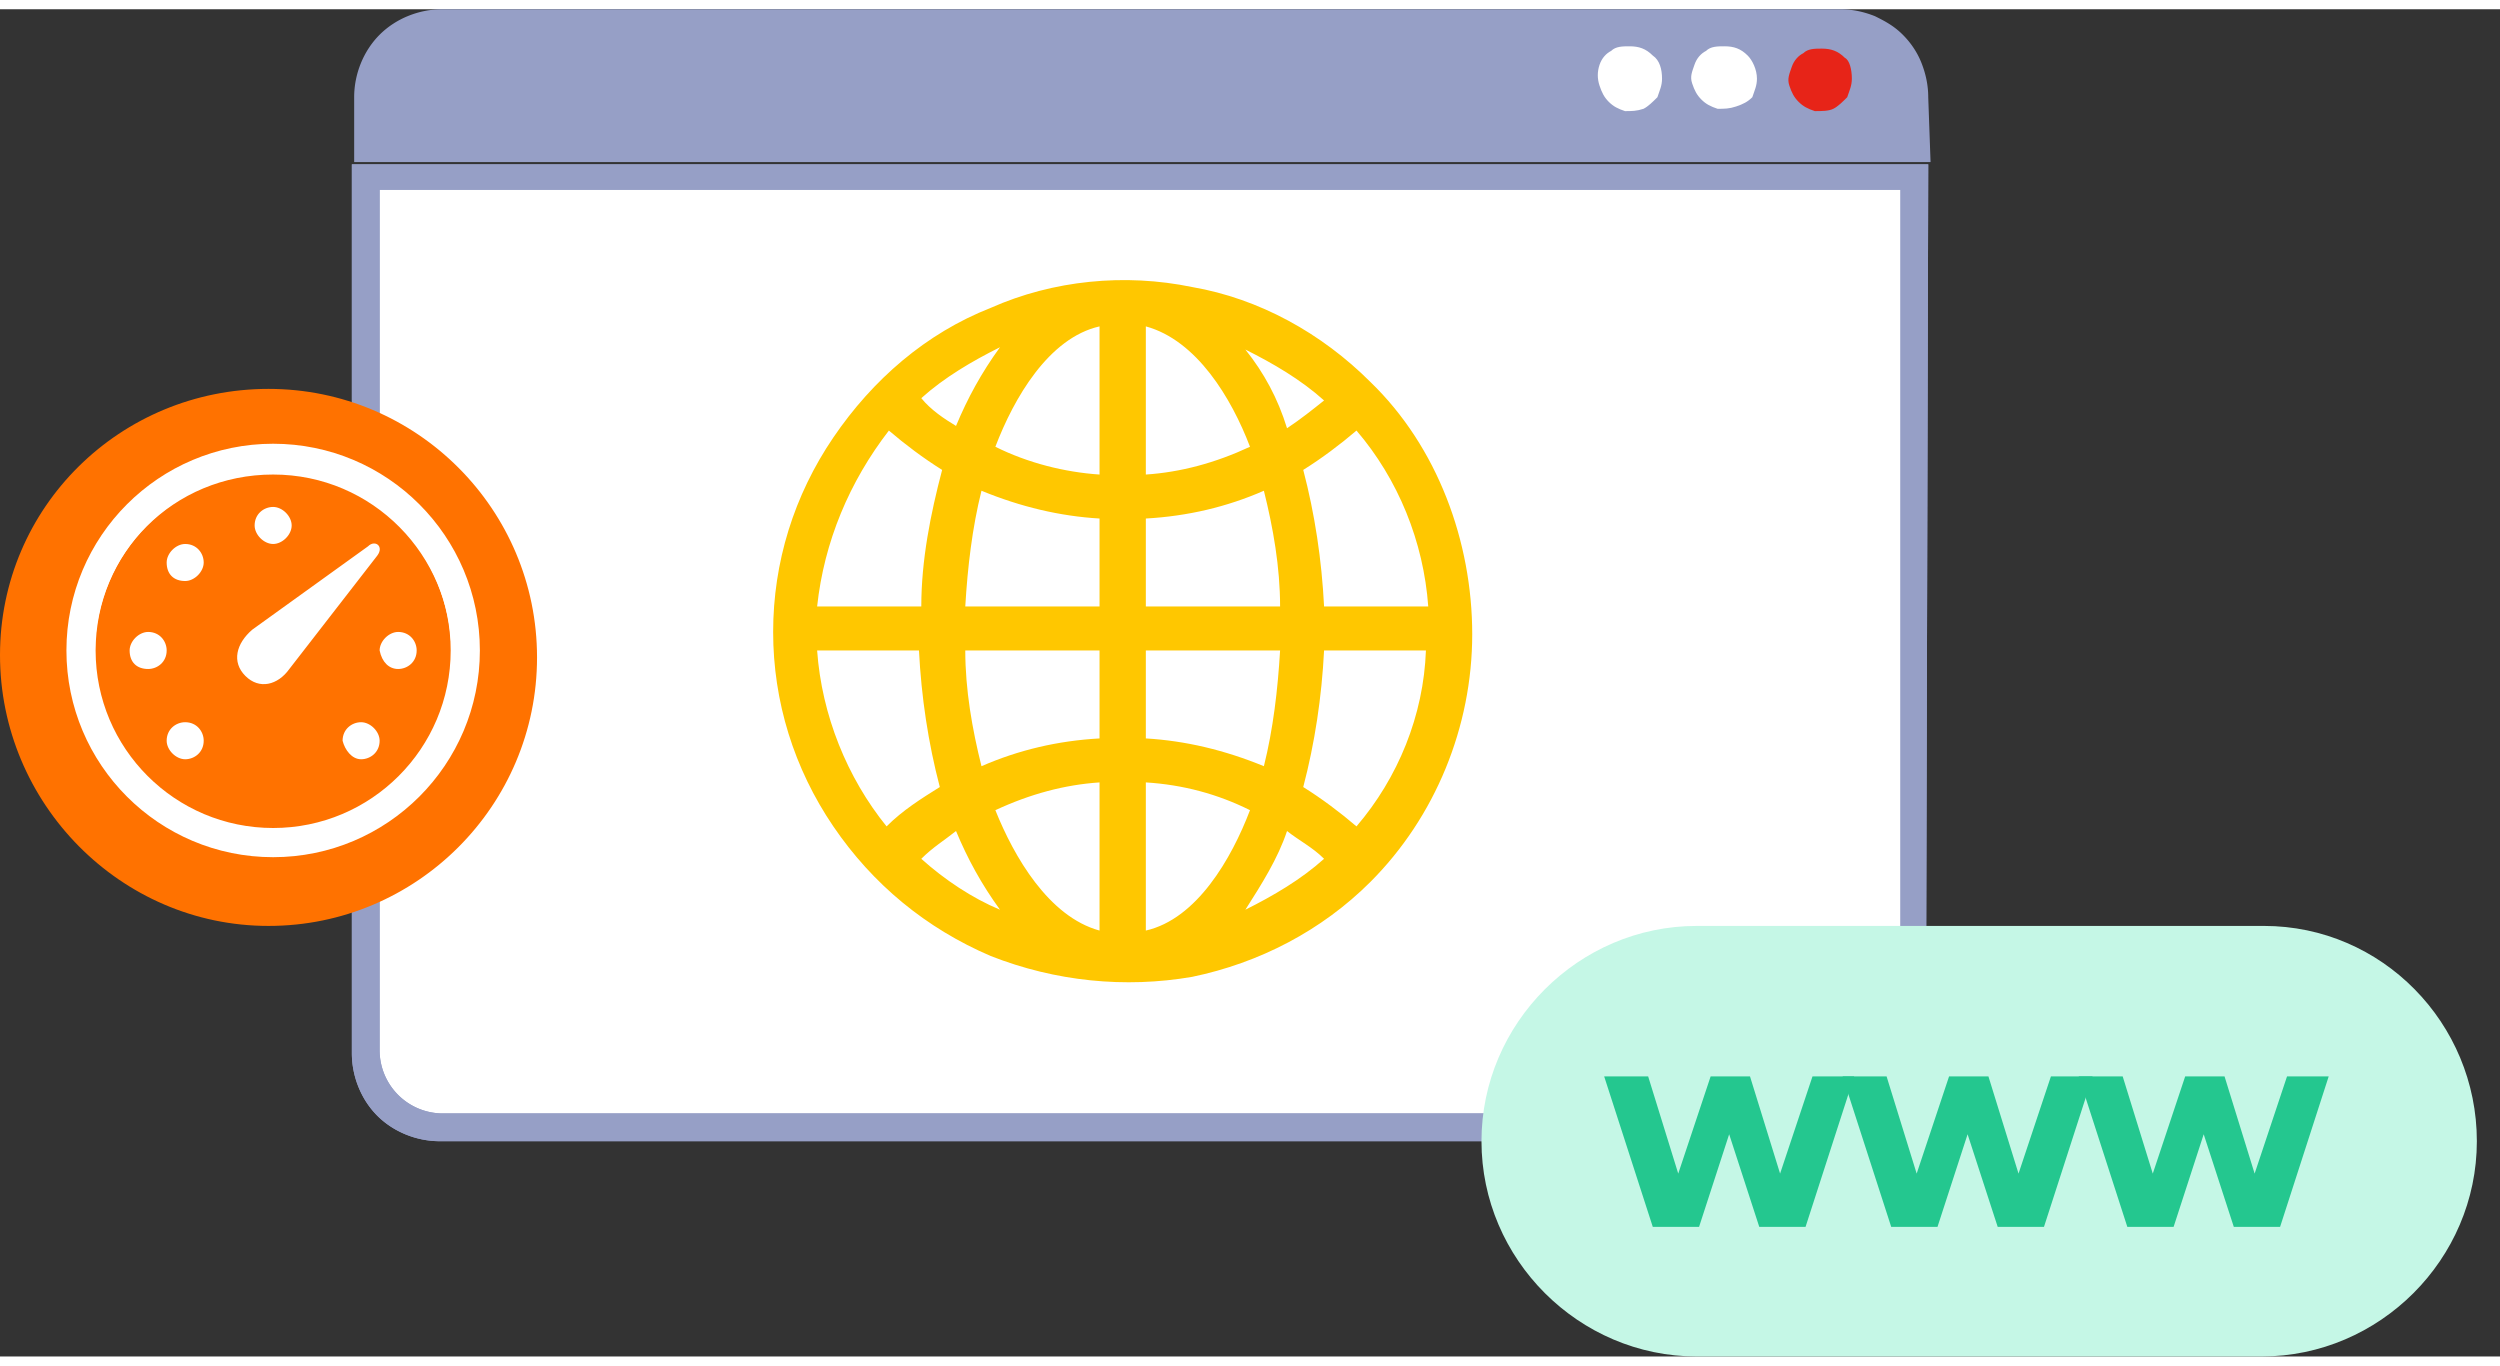 <svg version="1.1" id="Layer_1" xmlns="http://www.w3.org/2000/svg" x="0" y="0" viewBox="0 0 108 58.2" style="enable-background:new 0 0 108 58.2" xml:space="preserve" width="108" height="59"><rect x="0" y="0" width="108" height="58.2" fill="#333333" stroke="none"/><style>.st0{fill:#fff}.st1{fill:#969fc6}.st5{fill:#24c78f}</style><path class="st0" d="M19.1 48.3c-.9 0-1.7-.3-2.3-1-.6-.6-1-1.4-1-2.3V7.3h66.9v37.8c0 .9-.3 1.7-.9 2.3s-1.4 1-2.3 1l-60.4-.1z"/><path class="st1" d="M82.1 7.8V45a2.732 2.732 0 0 1-2.7 2.7H19.1a2.732 2.732 0 0 1-2.7-2.7V7.8h65.7zm1.2-1.1H15.2v38.4c0 1 .4 2 1.1 2.7.7.7 1.7 1.1 2.7 1.1h60.4c.5 0 1-.1 1.5-.3s.9-.5 1.2-.8c.4-.4.6-.8.8-1.2.2-.5.3-1 .3-1.5l.1-38.4zm0-2.9c0-.5-.1-1-.3-1.5-.2-.5-.5-.9-.8-1.2-.4-.4-.8-.6-1.2-.8-.5-.2-1-.3-1.5-.3H19.1c-1 0-2 .4-2.7 1.1-.7.7-1.1 1.7-1.1 2.7v2.8h68.1l-.1-2.8z"/><path class="st1" d="M82.1 7.8V45a2.732 2.732 0 0 1-2.7 2.7H19.1a2.732 2.732 0 0 1-2.7-2.7V7.8h65.7zm1.2-1.1H15.2v38.4c0 1 .4 2 1.1 2.7.7.7 1.7 1.1 2.7 1.1h60.4c.5 0 1-.1 1.5-.3s.9-.5 1.2-.8c.4-.4.6-.8.8-1.2.2-.5.3-1 .3-1.5l.1-38.4z"/><path class="st0" d="M71.8 3c0 .3-.1.5-.2.8-.2.2-.4.4-.6.5-.3.1-.5.1-.8.1-.3-.1-.5-.2-.7-.4-.2-.2-.3-.4-.4-.7-.1-.3-.1-.6 0-.9s.3-.5.5-.6c.2-.2.5-.2.8-.2.4 0 .7.1 1 .4.3.2.4.6.4 1zm4.1 0c0 .3-.1.5-.2.8-.2.2-.4.3-.7.4s-.5.1-.8.1c-.3-.1-.5-.2-.7-.4-.2-.2-.3-.4-.4-.7s0-.5.1-.8.3-.5.5-.6c.2-.2.5-.2.8-.2.4 0 .7.1 1 .4.2.2.4.6.4 1z"/><path d="M80 3c0 .3-.1.5-.2.8-.2.2-.4.4-.6.5s-.5.1-.8.1c-.3-.1-.5-.2-.7-.4-.2-.2-.3-.4-.4-.7s0-.5.1-.8.3-.5.5-.6c.2-.2.5-.2.8-.2.4 0 .7.1 1 .4.2.1.3.5.3.9z" style="fill:#e72418"/><path d="M59.2 16.1c-2.1-2.1-4.8-3.6-7.7-4.1-2.9-.6-6-.3-8.7.9C40 14 37.7 16 36 18.5s-2.6 5.4-2.6 8.4.9 5.9 2.6 8.4c1.7 2.5 4 4.4 6.8 5.6 2.8 1.1 5.8 1.4 8.7.9 2.9-.6 5.6-2 7.7-4.1C62 34.9 63.6 31 63.6 27s-1.5-8.1-4.4-10.9zm-.6 19.2c-.7-.6-1.5-1.2-2.3-1.7.5-1.9.8-3.9.9-5.9h4.4c-.1 2.8-1.2 5.5-3 7.6zm-23.3-7.6h4.4c.1 2 .4 4 .9 5.9-.8.5-1.6 1-2.3 1.7-1.7-2.1-2.8-4.8-3-7.6zm3.1-9.5c.7.6 1.5 1.2 2.3 1.7-.5 1.9-.9 3.9-.9 5.9h-4.5c.3-2.8 1.4-5.4 3.1-7.6zm9.1 1.9c-1.5-.1-3.1-.5-4.5-1.2.8-2.1 2.3-4.7 4.5-5.2v6.4zm0 1.9v3.8h-5.8c.1-1.7.3-3.4.7-5 1.7.7 3.4 1.1 5.1 1.2zm0 5.7v3.8c-1.8.1-3.5.5-5.1 1.2-.4-1.6-.7-3.3-.7-5h5.8zm0 5.7v6.4c-2.2-.6-3.7-3.2-4.5-5.2 1.5-.7 3-1.1 4.5-1.2zm2 0c1.6.1 3.1.5 4.5 1.2-.8 2.1-2.3 4.7-4.5 5.2v-6.4zm0-1.9v-3.8h5.8c-.1 1.7-.3 3.4-.7 5-1.7-.7-3.4-1.1-5.1-1.2zm0-5.7V22c1.8-.1 3.5-.5 5.1-1.2.4 1.6.7 3.3.7 5h-5.8zm0-5.7v-6.4c2.2.6 3.7 3.1 4.5 5.2-1.5.7-3 1.1-4.5 1.2zm4.3-5.4c1.2.6 2.4 1.3 3.4 2.2-.5.4-1 .8-1.6 1.2-.4-1.3-1-2.4-1.8-3.4zM41.3 18c-.5-.3-1.1-.7-1.5-1.2 1-.9 2.2-1.6 3.4-2.2-.8 1.1-1.4 2.2-1.9 3.4zm0 17.5c.5 1.2 1.1 2.3 1.9 3.4-1.2-.5-2.4-1.3-3.4-2.2.5-.5 1-.8 1.5-1.2zm14.3 0c.5.4 1.1.7 1.6 1.2-1 .9-2.2 1.6-3.4 2.2.7-1.1 1.4-2.2 1.8-3.4zm1.6-9.7c-.1-2-.4-4-.9-5.9.8-.5 1.6-1.1 2.3-1.7 1.8 2.1 2.9 4.8 3.1 7.6h-4.5z" style="fill:#ffc700"/><path d="M97.8 39.6H73.3c-5.1 0-9.3 4.2-9.3 9.3s4.2 9.3 9.3 9.3h24.4c5.1 0 9.3-4.2 9.3-9.3s-4.1-9.3-9.2-9.3z" style="fill:#c5f7e6"/><path class="st5" d="m100.6 46.1-2.1 6.5h-2l-1.3-4-1.3 4h-2l-2.1-6.5h1.9l1.3 4.2 1.4-4.2h1.7l1.3 4.2 1.4-4.2h1.8zm-20.5 0L78 52.6h-2l-1.3-4-1.3 4h-2l-2.1-6.5h1.9l1.3 4.2 1.4-4.2h1.7l1.3 4.2 1.4-4.2h1.8z"/><path class="st5" d="m90.4 46.1-2.1 6.5h-2l-1.3-4-1.3 4h-2l-2.1-6.5h1.9l1.3 4.2 1.4-4.2h1.7l1.3 4.2 1.4-4.2h1.8z"/><path d="M11.6 39.6c6.4 0 11.6-5.2 11.6-11.6S18 16.4 11.6 16.4 0 21.5 0 27.9s5.2 11.7 11.6 11.7z" style="fill:#ff7200"/><path class="st0" d="M11.8 36.4c4.7 0 8.7-3.9 8.7-8.7 0-4.7-3.9-8.7-8.7-8.7s-8.6 4-8.6 8.8c0 4.7 3.9 8.6 8.6 8.6zm0-.9c-4.3 0-7.7-3.5-7.7-7.7 0-4.3 3.4-7.7 7.7-7.7s7.7 3.5 7.7 7.7-3.4 7.7-7.7 7.7zm0-12.4c.4 0 .8-.4.8-.8s-.4-.8-.8-.8-.8.3-.8.8c0 .4.4.8.8.8zm-1.2 5.7c.6.6 1.4.4 1.9-.3l3.8-4.9c.3-.4-.1-.7-.4-.4l-5 3.6c-.7.6-.9 1.4-.3 2zM8 24.7c.4 0 .8-.4.8-.8s-.3-.8-.8-.8c-.4 0-.8.4-.8.8 0 .5.3.8.8.8zm-1.6 3.8c.4 0 .8-.3.8-.8 0-.4-.3-.8-.8-.8-.4 0-.8.4-.8.8 0 .5.3.8.8.8zm10.8 0c.4 0 .8-.3.8-.8 0-.4-.3-.8-.8-.8-.4 0-.8.4-.8.8.1.5.4.8.8.8zM8 32.4c.4 0 .8-.3.8-.8 0-.4-.3-.8-.8-.8-.4 0-.8.3-.8.8 0 .4.4.8.8.8zm7.6 0c.4 0 .8-.3.8-.8 0-.4-.4-.8-.8-.8s-.8.3-.8.8c.1.4.4.8.8.8z"/><circle cx="11.8" cy="27.7" r="8.3" style="fill:none;stroke:#fff;stroke-width:1.261"/></svg>